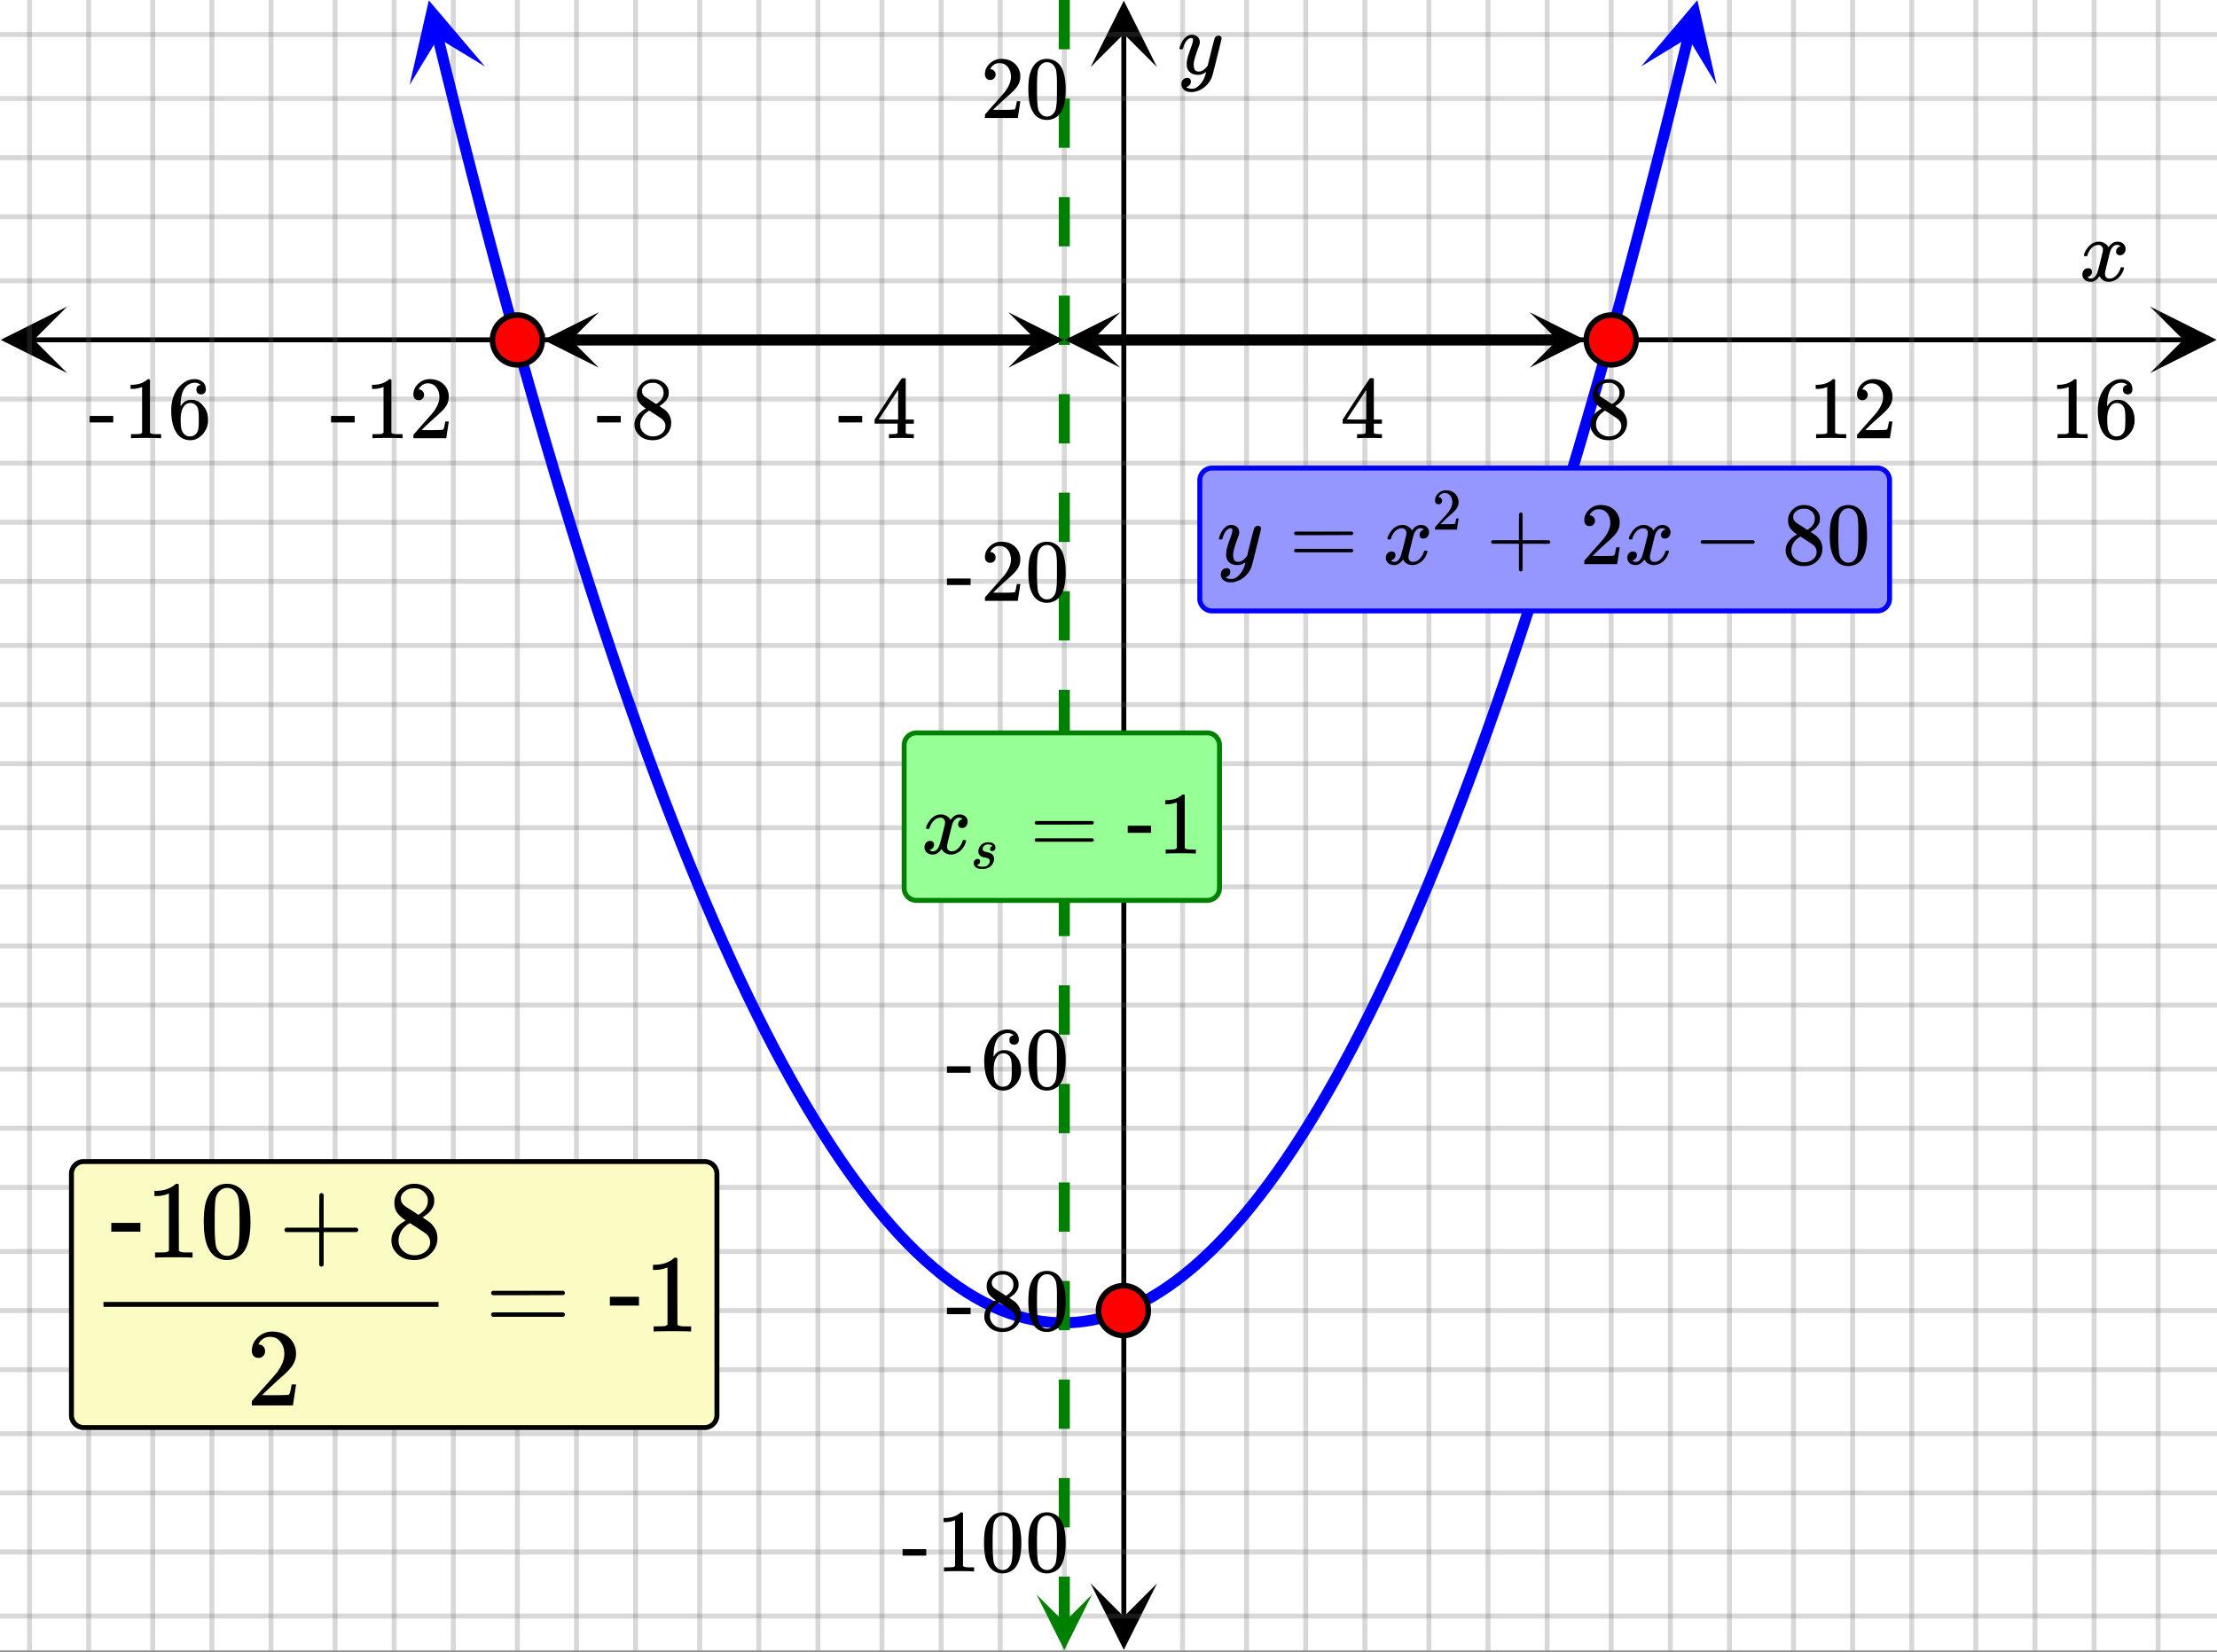 <svg xmlns="http://www.w3.org/2000/svg" xmlns:xlink="http://www.w3.org/1999/xlink" width="449.28" height="334.72" viewBox="0 0 336.96 251.04"><rect x="0" y="0" width="336.96" height="251.04" fill="#333333" stroke="none"/><defs><symbol overflow="visible" id="q"><path d="M.781-3.75C.727-3.8.703-3.848.703-3.89c.031-.25.172-.563.422-.938.414-.633.941-1.004 1.578-1.11.133-.007.235-.015.297-.015.313 0 .598.086.86.25.269.156.46.355.578.594.113-.157.187-.25.218-.282.332-.375.711-.562 1.14-.562.364 0 .661.105.891.312.227.211.344.465.344.766 0 .281-.078.516-.234.703a.776.776 0 0 1-.625.281.64.64 0 0 1-.422-.14.521.521 0 0 1-.156-.39c0-.415.222-.696.672-.845a.58.58 0 0 0-.141-.093.705.705 0 0 0-.39-.094.91.91 0 0 0-.266.031c-.336.149-.586.445-.75.89-.032.075-.164.579-.39 1.516-.231.93-.356 1.45-.376 1.563a1.827 1.827 0 0 0-.047.406c0 .211.063.383.188.516.125.125.289.187.5.187.383 0 .726-.16 1.031-.484.3-.32.508-.676.625-1.063.02-.082.04-.129.063-.14.03-.02.109-.031.234-.031.164 0 .25.039.25.109 0 .012-.012.058-.031.14-.149.563-.461 1.055-.938 1.47-.43.323-.875.484-1.344.484-.625 0-1.101-.282-1.421-.844-.262.406-.594.68-1 .812-.086.02-.2.032-.344.032-.524 0-.89-.188-1.11-.563a.953.953 0 0 1-.14-.531c0-.27.078-.5.234-.688a.798.798 0 0 1 .625-.28c.395 0 .594.187.594.562 0 .336-.164.574-.484.718a.359.359 0 0 1-.063.047l-.078.031c-.012.012-.024.016-.031.016h-.032c0 .031.063.074.188.125a.817.817 0 0 0 .36.078c.32 0 .597-.203.827-.61.102-.163.282-.75.532-1.75.05-.206.109-.437.171-.687.063-.257.11-.457.141-.593.031-.133.05-.211.063-.235a2.86 2.86 0 0 0 .078-.531.678.678 0 0 0-.188-.5.613.613 0 0 0-.484-.203c-.406 0-.762.156-1.063.469a2.562 2.562 0 0 0-.609 1.078c-.012.074-.031.12-.063.14a.752.752 0 0 1-.218.016zm0 0"/></symbol><symbol overflow="visible" id="x"><path d="M6.234-5.813c.125 0 .227.04.313.11.094.062.14.152.14.266 0 .117-.226 1.058-.671 2.828C5.578-.836 5.328.133 5.266.312a3.459 3.459 0 0 1-.688 1.22 3.641 3.641 0 0 1-1.11.874c-.491.239-.945.36-1.359.36-.687 0-1.152-.22-1.39-.657-.094-.125-.14-.304-.14-.53 0-.306.085-.544.265-.72.187-.168.379-.25.578-.25.394 0 .594.188.594.563 0 .332-.157.578-.47.734a.298.298 0 0 1-.062.032.295.295 0 0 0-.078.03c-.011.009-.023.016-.031.016L1.328 2c.031.05.129.11.297.172.133.05.273.078.422.078h.11c.155 0 .273-.012.359-.031.332-.094.648-.324.953-.688A3.69 3.69 0 0 0 4.188.25c.093-.3.14-.477.14-.531 0-.008-.012-.004-.031.015a.358.358 0 0 1-.078.047c-.336.239-.703.36-1.11.36-.46 0-.84-.106-1.14-.313-.293-.219-.48-.531-.563-.937a2.932 2.932 0 0 1-.015-.407c0-.218.007-.382.03-.5.063-.394.266-1.054.61-1.984.196-.531.297-.898.297-1.11a.838.838 0 0 0-.031-.265c-.024-.05-.074-.078-.156-.078h-.063c-.21 0-.406.094-.594.281-.293.293-.511.727-.656 1.297 0 .012-.008.027-.015.047a.188.188 0 0 1-.032.047l-.015.015c-.012.012-.028.016-.047.016h-.36C.305-3.8.281-3.836.281-3.86a.97.97 0 0 1 .047-.203c.188-.625.469-1.113.844-1.468.3-.282.617-.422.953-.422.383 0 .688.105.906.312.227.2.344.485.344.86-.023.168-.04.261-.047.281 0 .055-.07.246-.203.578-.367 1-.586 1.735-.656 2.203a1.857 1.857 0 0 0-.016.297c0 .344.05.61.156.797.114.18.313.266.594.266.207 0 .406-.051.594-.157a1.84 1.84 0 0 0 .422-.328c.093-.101.21-.242.36-.422a32.833 32.833 0 0 1 .25-1.063c.093-.35.175-.687.25-1 .343-1.35.534-2.062.577-2.124a.592.592 0 0 1 .578-.36zm0 0"/></symbol><symbol overflow="visible" id="r"><path d="M6.234 0c-.125-.031-.71-.047-1.75-.047-1.074 0-1.671.016-1.796.047h-.126v-.625h.422c.383-.008.618-.031.704-.063a.286.286 0 0 0 .171-.14c.008-.008.016-.25.016-.719v-.672h-3.5v-.625l2.031-3.11A431.58 431.58 0 0 1 4.5-9.108c.02-.008.113-.016.281-.016h.25l.078.078v6.203h1.235v.625H5.109V-.89a.25.25 0 0 0 .079.157c.07.062.328.101.765.109h.39V0zm-2.28-2.844v-4.5L1-2.859l1.469.015zm0 0"/></symbol><symbol overflow="visible" id="s"><path d="M2.313-4.516c-.438-.289-.778-.593-1.016-.906-.242-.312-.36-.723-.36-1.234 0-.383.07-.707.22-.969.195-.406.488-.734.874-.984.383-.25.82-.375 1.313-.375.613 0 1.144.164 1.594.484.445.324.722.734.828 1.234.007.055.015.164.015.329 0 .199-.008.328-.015.39-.137.594-.547 1.11-1.235 1.547l-.156.11c.5.343.758.523.781.53.664.544 1 1.215 1 2.016 0 .73-.265 1.356-.797 1.875-.53.508-1.199.766-2 .766C2.254.297 1.441-.11.922-.922c-.23-.32-.344-.71-.344-1.172 0-.976.578-1.785 1.735-2.422zM5-6.922c0-.383-.125-.71-.375-.984a1.69 1.69 0 0 0-.922-.516h-.437c-.48 0-.883.164-1.204.485-.23.21-.343.453-.343.734 0 .387.164.695.5.922.039.043.328.23.86.562l.78.516c.008-.008.067-.047.172-.11a2.95 2.95 0 0 0 .25-.187C4.758-5.883 5-6.36 5-6.922zM1.437-2.109c0 .523.192.96.579 1.312a2.01 2.01 0 0 0 1.359.516c.363 0 .695-.07 1-.219.3-.156.531-.36.688-.61.144-.226.218-.472.218-.734 0-.383-.156-.726-.468-1.031-.075-.07-.45-.328-1.125-.766l-.407-.265C3.133-4 3.02-4.07 2.937-4.125l-.109-.063-.156.079c-.563.367-.938.812-1.125 1.343-.074.243-.11.461-.11.657zm0 0"/></symbol><symbol overflow="visible" id="t"><path d="M5.61 0c-.157-.031-.872-.047-2.141-.047C2.207-.047 1.5-.03 1.344 0h-.157v-.625h.344c.52 0 .86-.008 1.016-.031.07-.008.18-.067.328-.172v-6.969c-.023 0-.059.016-.11.047a4.134 4.134 0 0 1-1.39.25h-.25v-.625h.25c.758-.02 1.39-.188 1.89-.5a2.46 2.46 0 0 0 .422-.313c.008-.03.063-.046.157-.046a.36.36 0 0 1 .234.078v8.078c.133.137.43.203.89.203h.798V0zm0 0"/></symbol><symbol overflow="visible" id="u"><path d="M1.484-5.781c-.25 0-.449-.078-.593-.235a.872.872 0 0 1-.22-.609c0-.645.243-1.195.735-1.656a2.46 2.46 0 0 1 1.766-.703c.77 0 1.41.21 1.922.625.508.418.82.964.937 1.64.008.168.016.32.016.453 0 .524-.156 1.012-.469 1.47-.25.374-.758.89-1.516 1.546-.324.281-.777.695-1.359 1.234l-.781.766 1.016.016c1.414 0 2.164-.024 2.25-.079.039-.007.085-.101.14-.28.031-.095.094-.4.188-.923v-.03h.53v.03l-.374 2.47V0h-5v-.25c0-.188.008-.29.031-.313.008-.007.383-.437 1.125-1.28.977-1.095 1.61-1.813 1.89-2.157.602-.82.907-1.57.907-2.25 0-.594-.156-1.086-.469-1.484-.312-.407-.746-.61-1.297-.61-.523 0-.945.235-1.265.703-.024.032-.047.079-.078.141a.274.274 0 0 0-.047.078c0 .012.02.016.062.016a.68.68 0 0 1 .547.25.801.801 0 0 1 .219.562c0 .23-.078.422-.235.578a.76.76 0 0 1-.578.235zm0 0"/></symbol><symbol overflow="visible" id="v"><path d="M5.031-8.11c-.199-.195-.48-.304-.843-.328-.625 0-1.153.274-1.579.813-.418.586-.625 1.492-.625 2.719L2-4.86l.11-.172c.363-.54.859-.813 1.484-.813.414 0 .781.09 1.094.266a2.6 2.6 0 0 1 .64.547c.219.242.395.492.531.75.196.449.297.933.297 1.453v.234c0 .211-.027.403-.078.578-.105.532-.383 1.032-.828 1.5-.387.407-.82.66-1.297.766a2.688 2.688 0 0 1-.547.047c-.168 0-.32-.016-.453-.047-.668-.125-1.2-.484-1.594-1.078C.83-1.66.563-2.79.563-4.218c0-.97.171-1.817.515-2.548.344-.726.82-1.296 1.438-1.703a2.62 2.62 0 0 1 1.562-.515c.531 0 .953.14 1.266.421.32.282.484.665.484 1.141 0 .23-.07.414-.203.547-.125.137-.297.203-.516.203-.218 0-.398-.062-.53-.187-.126-.125-.188-.301-.188-.532 0-.406.21-.644.64-.718zm-.593 3.235a1.18 1.18 0 0 0-.97-.484c-.335 0-.605.105-.812.312C2.22-4.597 2-3.883 2-2.907c0 .794.05 1.345.156 1.657.094.273.242.5.453.688.22.187.477.28.782.28.457 0 .804-.171 1.046-.515.133-.187.22-.41.25-.672.04-.258.063-.64.063-1.14v-.422c0-.508-.023-.895-.063-1.156a1.566 1.566 0 0 0-.25-.688zm0 0"/></symbol><symbol overflow="visible" id="w"><path d="M.14-2.406v-.985h3.594v.985zm0 0"/></symbol><symbol overflow="visible" id="y"><path d="M1.297-7.89c.5-.727 1.187-1.094 2.062-1.094.657 0 1.227.226 1.72.671.25.243.456.547.624.922.332.75.5 1.778.5 3.079 0 1.398-.195 2.46-.578 3.187-.25.523-.621.902-1.11 1.14a2.534 2.534 0 0 1-1.14.282c-1.031 0-1.79-.473-2.266-1.422-.386-.727-.578-1.79-.578-3.188 0-.832.051-1.519.156-2.062a4.48 4.48 0 0 1 .61-1.516zm3.031-.157a1.24 1.24 0 0 0-.953-.437c-.375 0-.7.148-.969.437-.199.211-.336.465-.406.766-.074.293-.121.797-.14 1.515 0 .063-.008.246-.016.547v.735c0 .855.008 1.453.031 1.796.031.637.082 1.09.156 1.36.07.273.207.508.406.703.25.273.563.406.938.406.363 0 .664-.133.906-.406.196-.195.332-.43.407-.703.07-.27.128-.723.171-1.36.008-.343.016-.94.016-1.796v-.735-.547c-.023-.718-.07-1.222-.14-1.515-.075-.301-.212-.555-.407-.766zm0 0"/></symbol><symbol overflow="visible" id="z"><path d="M.75-4.672c0-.125.063-.219.188-.281H9.53c.133.062.203.156.203.281 0 .094-.062.18-.187.25l-4.281.016H.969C.82-4.457.75-4.546.75-4.672zm0 2.61c0-.133.07-.223.219-.266h8.578a.249.249 0 0 0 .062.047l.063.047c.02.011.035.039.047.078.008.031.015.062.015.094 0 .117-.07.203-.203.265H.937C.813-1.859.75-1.945.75-2.063zm0 0"/></symbol><symbol overflow="visible" id="A"><path d="M.938-3.094C.813-3.164.75-3.258.75-3.375c0-.113.063-.203.188-.266h4.03v-2.015l.016-2.032c.094-.113.18-.171.266-.171.113 0 .203.07.266.203v4.015H9.53c.133.075.203.168.203.282 0 .105-.07.195-.203.265H5.516V.922c-.063.125-.157.187-.282.187-.117 0-.203-.062-.265-.187v-4.016zm0 0"/></symbol><symbol overflow="visible" id="C"><path d="M1.328-3.094c-.137-.07-.203-.164-.203-.281 0-.113.066-.203.203-.266h7.828c.133.075.203.168.203.282 0 .105-.07.195-.203.265zm0 0"/></symbol><symbol overflow="visible" id="B"><path d="M.984-3.86a.492.492 0 0 1-.39-.156.558.558 0 0 1-.14-.39c0-.438.16-.805.483-1.11.32-.312.711-.468 1.172-.468.52 0 .946.14 1.282.421.343.282.55.649.625 1.094.007.106.015.203.015.297 0 .344-.105.668-.312.969-.168.25-.508.594-1.016 1.031-.219.188-.515.465-.89.828l-.532.516h.672c.945 0 1.445-.016 1.5-.047.031 0 .063-.063.094-.188.02-.062.062-.265.125-.609v-.031h.36v.031l-.25 1.64V0H.452v-.172A.67.67 0 0 1 .47-.375c0-.008.25-.297.75-.86.656-.718 1.078-1.195 1.265-1.437.395-.539.594-1.039.594-1.5 0-.394-.105-.723-.312-.984-.2-.27-.485-.407-.86-.407-.343 0-.625.157-.843.47A.545.545 0 0 1 1-5a.223.223 0 0 0-.016.063h.047a.45.45 0 0 1 .36.171c.093.106.14.23.14.375a.513.513 0 0 1-.156.375.498.498 0 0 1-.39.157zm0 0"/></symbol><symbol overflow="visible" id="D"><path d="M1.063-1.438c.113 0 .203.04.265.11.07.062.11.148.11.25a.523.523 0 0 1-.094.297.56.56 0 0 1-.219.219C1.039-.532 1-.516 1-.516c-.012 0-.023.008-.031.016-.012 0-.012 0 0 0 .008.031.062.074.156.125.176.086.406.125.688.125.445 0 .765-.145.953-.438a.76.76 0 0 0 .14-.406c0-.195-.101-.343-.297-.437-.054-.032-.203-.07-.453-.125a.792.792 0 0 1-.14-.016.603.603 0 0 0-.125-.031c-.024-.008-.055-.02-.094-.031a.295.295 0 0 1-.078-.032c-.024-.007-.047-.02-.078-.03a1.302 1.302 0 0 1-.094-.063.85.85 0 0 1-.375-.735c0-.332.125-.633.375-.906.27-.313.648-.469 1.14-.469.583 0 .938.203 1.063.61.008.03.016.09.016.171a.578.578 0 0 1-.141.407.433.433 0 0 1-.36.156.34.34 0 0 1-.234-.078c-.054-.05-.078-.125-.078-.219 0-.195.086-.344.266-.437a.273.273 0 0 1 .078-.032c.02 0 .015-.015-.016-.046-.136-.133-.34-.204-.61-.204a.94.94 0 0 0-.608.204.624.624 0 0 0-.235.515c0 .106.047.2.14.281.063.055.212.106.454.157.281.062.46.117.547.156a.993.993 0 0 1 .562.625c.008.043.02.121.031.234 0 .211-.054.422-.156.64-.293.618-.844.923-1.656.923C1.113.094.707-.094.531-.47A.732.732 0 0 1 .47-.78c0-.188.054-.344.172-.469a.546.546 0 0 1 .421-.188zm0 0"/></symbol><symbol overflow="visible" id="E"><path d="M.656-4.234h3.547v1.078H.656zm0 0"/></symbol><symbol overflow="visible" id="F"><path d="M.938-5.844c0-.144.078-.258.234-.343h10.734c.164.085.25.199.25.343 0 .125-.078.23-.234.313l-5.36.015H1.22c-.188-.05-.282-.16-.282-.328zm0 3.266c0-.164.093-.274.28-.328h10.704c.008.011.035.031.078.062.04.024.066.043.078.063.02.011.035.039.047.078a.31.31 0 0 1 .031.125c0 .148-.086.262-.25.344H1.172c-.156-.082-.234-.196-.234-.344zm0 0"/></symbol><symbol overflow="visible" id="G"><path d="M1.86-7.219c-.325 0-.575-.097-.75-.297a1.102 1.102 0 0 1-.266-.75c0-.812.3-1.504.906-2.078a3.09 3.09 0 0 1 2.203-.875c.969 0 1.77.262 2.406.781.633.524 1.024 1.204 1.172 2.047.02.211.032.399.032.563 0 .648-.2 1.258-.594 1.828-.313.48-.95 1.125-1.907 1.938-.398.355-.953.87-1.671 1.546l-1 .954 1.28.015c1.759 0 2.696-.031 2.813-.094.04-.007.098-.125.172-.343.04-.125.117-.508.235-1.157v-.046h.671v.046L7.095-.047V0H.844v-.313c0-.226.008-.359.031-.39l1.422-1.61C3.516-3.663 4.3-4.563 4.657-5c.75-1.02 1.124-1.957 1.124-2.813 0-.738-.199-1.359-.593-1.859-.387-.5-.922-.75-1.61-.75-.656 0-1.187.293-1.594.875a4.1 4.1 0 0 0-.093.188.442.442 0 0 0-.047.093c0 .012.023.016.078.016.281 0 .504.105.672.313.176.199.265.433.265.703 0 .28-.093.523-.28.718-.18.2-.419.297-.72.297zm0 0"/></symbol><symbol overflow="visible" id="I"><path d="M7 0c-.188-.031-1.078-.047-2.672-.047-1.574 0-2.453.016-2.64.047h-.204v-.781h.438c.644 0 1.066-.016 1.266-.047.082-.008.218-.078.406-.203v-8.703a.36.36 0 0 0-.14.046 4.76 4.76 0 0 1-1.735.329H1.39v-.782h.328c.945-.03 1.734-.242 2.36-.64.194-.114.366-.242.515-.39.02-.032.086-.048.203-.048.113 0 .21.04.297.11v5.03l.015 5.048c.164.168.532.25 1.094.25h.984V0zm0 0"/></symbol><symbol overflow="visible" id="J"><path d="M1.61-9.86c.632-.906 1.492-1.359 2.577-1.359.82 0 1.54.281 2.157.844.312.293.57.672.781 1.14.414.938.625 2.22.625 3.844 0 1.743-.242 3.075-.719 4-.324.649-.789 1.118-1.39 1.407a3.12 3.12 0 0 1-1.422.359c-1.293 0-2.242-.586-2.844-1.766-.48-.925-.719-2.257-.719-4 0-1.039.067-1.898.203-2.578a5.842 5.842 0 0 1 .75-1.89zm3.796-.203a1.577 1.577 0 0 0-1.203-.53 1.6 1.6 0 0 0-1.203.53c-.25.262-.422.579-.516.954-.086.367-.136 1.007-.156 1.921 0 .063-.008.282-.015.657v.922c0 1.086.007 1.836.03 2.25.04.793.102 1.359.188 1.703.094.343.266.636.516.875.3.344.691.515 1.172.515a1.46 1.46 0 0 0 1.14-.515c.25-.239.414-.531.5-.875.094-.344.16-.91.204-1.703.019-.414.03-1.164.03-2.25 0-.25-.007-.555-.015-.922v-.657C6.055-8.101 6-8.742 5.906-9.108a1.988 1.988 0 0 0-.5-.954zm0 0"/></symbol><symbol overflow="visible" id="K"><path d="M1.172-3.875c-.156-.07-.234-.18-.234-.328 0-.156.078-.27.234-.344h5.047v-2.531l.015-2.516c.114-.144.22-.219.313-.219.144 0 .258.086.344.25v5.016h5.015c.164.094.25.211.25.344 0 .125-.086.234-.25.328H6.891v5.016c-.086.156-.2.234-.344.234-.149 0-.258-.078-.328-.234v-5.016zm0 0"/></symbol><symbol overflow="visible" id="L"><path d="M2.89-5.64c-.542-.364-.964-.739-1.265-1.126-.305-.394-.453-.914-.453-1.562 0-.477.094-.879.281-1.203a2.852 2.852 0 0 1 1.078-1.219c.477-.313 1.024-.469 1.64-.469.77 0 1.43.203 1.985.61.563.398.91.906 1.047 1.53.008.063.016.2.016.407 0 .25-.012.418-.032.5-.167.742-.68 1.383-1.53 1.922l-.204.14c.633.43.961.653.984.673.844.667 1.266 1.5 1.266 2.5 0 .917-.34 1.699-1.016 2.343-.667.645-1.5.969-2.5.969-1.375 0-2.39-.504-3.046-1.516-.282-.406-.422-.894-.422-1.468 0-1.227.722-2.239 2.172-3.032zm3.36-3c0-.477-.156-.883-.469-1.22a2.095 2.095 0 0 0-1.156-.656 6.539 6.539 0 0 0-.547-.015c-.594 0-1.094.203-1.5.61-.281.26-.422.57-.422.921 0 .492.203.875.61 1.156.05.055.41.29 1.078.703l.969.641c.007-.008.082-.055.218-.14.133-.083.239-.16.313-.235.601-.477.906-1.066.906-1.766zm-4.453 6c0 .656.238 1.203.719 1.64.488.43 1.054.64 1.703.64a2.76 2.76 0 0 0 1.25-.28c.375-.188.656-.43.843-.735.196-.29.297-.602.297-.938 0-.476-.199-.906-.593-1.28-.094-.083-.563-.4-1.407-.954a34.57 34.57 0 0 0-.515-.328 7.781 7.781 0 0 1-.422-.281l-.14-.078-.204.093c-.7.461-1.164 1.024-1.39 1.688-.094.293-.141.562-.141.812zm0 0"/></symbol><symbol overflow="visible" id="H"><path d="M.828-5.281H5.25v1.343H.828zm0 0"/></symbol><clipPath id="a"><path d="M0 0h336.96v250.879H0zm0 0"/></clipPath><clipPath id="b"><path d="M.102 46.598H11V57H.102zm0 0"/></clipPath><clipPath id="c"><path d="M326.79 46.598h10.17V57h-10.17zm0 0"/></clipPath><clipPath id="d"><path d="M4 0h325v250.879H4zm0 0"/></clipPath><clipPath id="e"><path d="M165.754 240H176v10.777h-10.246zm0 0"/></clipPath><clipPath id="f"><path d="M165.754 0H176v10.21h-10.246zm0 0"/></clipPath><clipPath id="g"><path d="M0 4h336.96v243H0zm0 0"/></clipPath><clipPath id="h"><path d="M62 0h12v13H62zm0 0"/></clipPath><clipPath id="i"><path d="M70.902-1.352l6.313 25.778-25.778 6.312-6.312-25.777zm0 0"/></clipPath><clipPath id="j"><path d="M249 0h12v13h-12zm0 0"/></clipPath><clipPath id="k"><path d="M249.45 10.082l6.308-25.781 25.777 6.312-6.308 25.778zm0 0"/></clipPath><clipPath id="l"><path d="M157 242.367h8.973v8.512H157zm0 0"/></clipPath><clipPath id="m"><path d="M232 47h8.926v8.887H232zm0 0"/></clipPath><clipPath id="n"><path d="M161 47h9.27v8.887H161zm0 0"/></clipPath><clipPath id="o"><path d="M82.594 47.46H92V56h-9.406zm0 0"/></clipPath><clipPath id="p"><path d="M153.25 47.46H162V56h-8.75zm0 0"/></clipPath></defs><g clip-path="url(#a)" fill="#fff"><path d="M0 0h337v250.879H0zm0 0"/><path d="M0 0h337v250.879H0zm0 0"/></g><path d="M5.055 51.652h326.89" fill="none" stroke="#000" stroke-width=".749"/><g clip-path="url(#b)"><path d="M10.21 46.598L.103 51.652l10.109 5.055-5.055-5.055zm0 0"/></g><g clip-path="url(#c)"><path d="M326.79 46.598l10.108 5.054-10.109 5.055 5.055-5.055zm0 0"/></g><g clip-path="url(#d)"><path d="M179.734 0v250.879M189.47 0v250.879M198.457 0v250.879M207.441 0v250.879M217.18 0v250.879M226.164 0v250.879M235.152 0v250.879M244.887 0v250.879M253.875 0v250.879M262.859 0v250.879M272.594 0v250.879M281.582 0v250.879M290.57 0v250.879M300.305 0v250.879M309.293 0v250.879M318.277 0v250.879M328.012 0v250.879M161.762 0v250.879M152.023 0v250.879M143.04 0v250.879M134.051 0v250.879M124.316 0v250.879M115.328 0v250.879M106.344 0v250.879M96.605 0v250.879M87.621 0v250.879M78.633 0v250.879M68.898 0v250.879M59.91 0v250.879M50.926 0v250.879M41.188 0v250.879M32.203 0v250.879M23.215 0v250.879M13.48 0v250.879M4.492 0v250.879" fill="none" stroke-linecap="round" stroke-linejoin="round" stroke="#666" stroke-opacity=".251" stroke-width=".749"/></g><path d="M170.809 245.824V5.054" fill="none" stroke="#000" stroke-width=".749"/><g clip-path="url(#e)"><path d="M165.754 240.668l5.055 10.11 5.054-10.11-5.054 5.055zm0 0"/></g><g clip-path="url(#f)"><path d="M165.754 10.21L170.809.103l5.054 10.109-5.054-5.055zm0 0"/></g><g clip-path="url(#g)"><path d="M0 42.688h337M0 32.949h337M0 23.965h337M0 14.977h337M0 5.242h337M0 60.66h337M0 70.395h337M0 79.383h337M0 88.367h337M0 98.105h337M0 107.09h337M0 116.078h337M0 125.813h337M0 134.8h337M0 143.785h337M0 152.773h337M0 162.508h337M0 171.496h337M0 180.481h337M0 190.219h337M0 199.203h337M0 208.191h337M0 217.926h337M0 226.914h337M0 235.898h337M0 245.637h337" fill="none" stroke-linecap="round" stroke-linejoin="round" stroke="#666" stroke-opacity=".251" stroke-width=".749"/></g><path d="M66.55 5.664l1.274 5.211 1.278 5.14 1.273 5.07 1.277 5 1.274 4.93 1.277 4.86 1.274 4.785 1.277 4.719 1.273 4.648 1.278 4.578 1.277 4.504 1.273 4.438 1.278 4.367 1.273 4.293 1.278 4.227 1.273 4.152 1.277 4.086 1.274 4.012 1.277 3.945L92.06 96.5l1.277 3.805 1.273 3.73 1.278 3.66 1.277 3.594 1.274 3.52 1.277 3.449 1.273 3.383 1.278 3.308 1.273 3.239 1.277 3.167 1.274 3.098 1.277 3.027 1.274 2.961 1.277 2.887 1.277 2.817 1.274 2.746 1.277 2.675 1.274 2.606 1.277 2.531 1.273 2.465 1.278 2.395 1.273 2.324 1.277 2.254 1.274 2.183 1.277 2.11 1.278 2.043 1.273 1.972 1.277 1.903 1.274 1.828 1.277 1.761 1.274 1.692 1.277 1.617 1.273 1.55 1.278 1.477 1.273 1.41 1.277 1.336 1.278 1.27 1.273 1.195 1.278 1.125 1.273 1.059 1.277.984 1.274.914 1.277.848 1.274.773 1.277.704 1.273.632 1.278.567 1.277.492 1.274.422 1.277.351 1.273.282 1.278.21 1.273.141 1.277.07h1.274l1.277-.07 1.274-.14 1.277-.211 1.277-.285 1.274-.352 1.277-.422 1.274-.492 1.277-.563 1.273-.636 1.278-.703 1.273-.774 1.277-.848 1.274-.914 1.277-.988 1.278-1.055 1.273-1.125 1.277-1.199 1.274-1.265 1.277-1.34 1.274-1.41 1.277-1.477 1.273-1.55 1.278-1.622 1.273-1.687 1.278-1.762 1.277-1.832 1.273-1.899 1.278-1.972 1.273-2.043 1.277-2.113 1.274-2.184 1.277-2.254 1.274-2.324 1.277-2.395 1.273-2.465 1.278-2.535 1.273-2.605 1.278-2.676 1.277-2.746 1.273-2.816 1.278-2.887 1.273-2.957 1.277-3.028 1.274-3.101 1.277-3.168 1.274-3.238 1.277-3.313 1.273-3.379 1.278-3.449 1.277-3.523 1.274-3.59 1.277-3.664 1.273-3.73 1.278-3.806 1.273-3.87 1.277-3.946 1.274-4.012 1.277-4.086 1.274-4.152 1.277-4.226 1.277-4.297 1.274-4.368 1.277-4.433 1.274-4.508 1.277-4.578 1.273-4.649 1.278-4.718 1.273-4.785 1.278-4.86 1.273-4.93 1.277-5 1.278-5.07 1.273-5.14 1.277-5.211" fill="none" stroke-width="1.685" stroke-linecap="round" stroke-linejoin="round" stroke="#00f"/><g clip-path="url(#h)"><g clip-path="url(#i)"><path d="M73.707 10.105L65.176.051 62.25 12.91l4.328-7.13zm0 0" fill="#00f"/></g></g><g clip-path="url(#j)"><g clip-path="url(#k)"><path d="M249.45 10.082L257.98.027l2.926 12.86-4.328-7.133zm0 0" fill="#00f"/></g></g><path d="M162.602 0v7.488h-1.684V0m1.684 14.977v7.488h-1.684v-7.488m1.684 14.98v7.488h-1.684v-7.488m1.684 14.977v7.488h-1.684v-7.488m1.684 14.976v7.488h-1.684V59.91m1.684 14.98v7.489h-1.684V74.89m1.684 14.976v7.488h-1.684v-7.488m1.684 14.977v7.488h-1.684v-7.488m1.684 14.976v7.493h-1.684v-7.493m1.684 14.98v7.49h-1.684v-7.49m1.684 14.977v7.489h-1.684v-7.489m1.684 14.977v7.492h-1.684v-7.492m1.684 14.98v7.489h-1.684v-7.489m1.684 14.977v7.488h-1.684v-7.488m1.684 14.976v7.493h-1.684v-7.493m1.684 14.981v7.488h-1.684v-7.488m1.684 14.977v7.02h-1.684v-7.02" fill="green"/><g clip-path="url(#l)"><path d="M165.973 242.367l-4.211 8.426-4.215-8.426 4.215 4.215zm0 0" fill="green"/></g><path d="M236.797 51.672h-70.824" fill="none" stroke-width="1.685" stroke="#000"/><g clip-path="url(#m)"><path d="M232.5 55.887l8.426-4.215-8.426-4.211 4.215 4.21zm0 0"/></g><g clip-path="url(#n)"><path d="M170.27 55.887l-8.426-4.215 8.426-4.211-4.211 4.21zm0 0"/></g><path d="M86.723 51.672h70.824" fill="none" stroke-width="1.685" stroke="#000"/><g clip-path="url(#o)"><path d="M91.02 47.46l-8.426 4.212 8.426 4.215-4.215-4.215zm0 0"/></g><g clip-path="url(#p)"><path d="M153.25 47.46l8.426 4.212-8.426 4.215 4.215-4.215zm0 0"/></g><path d="M248.668 51.672a3.81 3.81 0 0 1-1.105 2.676 3.734 3.734 0 0 1-1.23.82 3.777 3.777 0 0 1-4.938-2.047 3.692 3.692 0 0 1-.29-1.45c0-.5.094-.983.29-1.444a3.768 3.768 0 0 1 3.492-2.336c.5 0 .984.097 1.445.289a3.768 3.768 0 0 1 2.047 2.047c.195.46.289.945.289 1.445zm0 0M82.414 51.672a3.76 3.76 0 0 1-1.105 2.676 3.758 3.758 0 0 1-1.227.82 3.763 3.763 0 0 1-2.894 0 3.678 3.678 0 0 1-1.227-.82 3.758 3.758 0 0 1-.82-1.227 3.763 3.763 0 0 1 0-2.894c.191-.465.464-.872.82-1.227a3.678 3.678 0 0 1 1.227-.82 3.763 3.763 0 0 1 2.895 0 3.779 3.779 0 0 1 2.047 2.047c.19.46.284.945.284 1.445zm0 0M174.527 199.203a3.76 3.76 0 0 1-1.105 2.676 3.758 3.758 0 0 1-1.227.82 3.837 3.837 0 0 1-1.449.29 3.817 3.817 0 0 1-1.445-.29 3.678 3.678 0 0 1-1.227-.82 3.758 3.758 0 0 1-.82-1.227 3.763 3.763 0 0 1 0-2.894c.191-.465.465-.871.82-1.227a3.678 3.678 0 0 1 1.227-.82 3.763 3.763 0 0 1 2.895 0 3.779 3.779 0 0 1 2.047 2.047c.19.46.284.945.284 1.445zm0 0" fill="red" stroke-width=".843" stroke="#000"/><use xlink:href="#q" x="316.031" y="42.687"/><use xlink:href="#r" x="203.698" y="66.614"/><use xlink:href="#s" x="241.142" y="66.614"/><use xlink:href="#t" x="274.842" y="66.614"/><use xlink:href="#u" x="281.582" y="66.614"/><use xlink:href="#t" x="311.538" y="66.614"/><use xlink:href="#v" x="318.278" y="66.614"/><use xlink:href="#w" x="127.311" y="66.614"/><use xlink:href="#r" x="132.553" y="66.614"/><use xlink:href="#w" x="90.616" y="66.614"/><use xlink:href="#s" x="95.858" y="66.614"/><use xlink:href="#w" x="50.176" y="66.614"/><use xlink:href="#t" x="55.418" y="66.614"/><use xlink:href="#u" x="62.158" y="66.614"/><use xlink:href="#w" x="13.48" y="66.614"/><use xlink:href="#t" x="18.722" y="66.614"/><use xlink:href="#v" x="25.462" y="66.614"/><use xlink:href="#x" x="178.984" y="11.233"/><use xlink:href="#u" x="149.029" y="17.936"/><use xlink:href="#y" x="155.769" y="17.936"/><use xlink:href="#w" x="143.787" y="91.327"/><use xlink:href="#u" x="149.029" y="91.327"/><use xlink:href="#y" x="155.769" y="91.327"/><use xlink:href="#w" x="143.787" y="128.771"/><use xlink:href="#r" x="149.029" y="128.771"/><use xlink:href="#y" x="155.769" y="128.771"/><use xlink:href="#w" x="143.787" y="165.467"/><use xlink:href="#v" x="149.029" y="165.467"/><use xlink:href="#y" x="155.769" y="165.467"/><use xlink:href="#w" x="143.787" y="202.163"/><use xlink:href="#s" x="149.029" y="202.163"/><use xlink:href="#y" x="155.769" y="202.163"/><use xlink:href="#w" x="137.047" y="238.858"/><use xlink:href="#t" x="142.289" y="238.858"/><use xlink:href="#y" x="149.029" y="238.858"/><use xlink:href="#y" x="155.769" y="238.858"/><path d="M182.355 90.988V73.016a1.88 1.88 0 0 1 .547-1.325c.176-.175.38-.308.61-.406.226-.094.465-.14.715-.14h101.101a1.88 1.88 0 0 1 1.324.546c.172.176.309.38.403.61.097.23.144.469.144.715v17.972c0 .25-.047.489-.144.719a1.866 1.866 0 0 1-1.727 1.156H184.227c-.25 0-.489-.047-.715-.144a1.876 1.876 0 0 1-1.016-1.012 1.885 1.885 0 0 1-.14-.719zm0 0" fill="#9696ff" stroke="#00f" stroke-width=".749"/><use xlink:href="#x" x="184.976" y="85.748"/><use xlink:href="#z" x="195.94" y="85.748"/><use xlink:href="#q" x="210.169" y="85.748"/><use xlink:href="#A" x="225.895" y="85.748"/><use xlink:href="#B" x="217.658" y="80.506"/><use xlink:href="#u" x="240.124" y="85.748"/><use xlink:href="#q" x="246.864" y="85.748"/><use xlink:href="#C" x="257.349" y="85.748"/><use xlink:href="#s" x="270.829" y="85.748"/><use xlink:href="#y" x="277.569" y="85.748"/><path d="M137.422 134.988V113.27a1.851 1.851 0 0 1 .547-1.325 1.866 1.866 0 0 1 1.324-.547h44.184a1.856 1.856 0 0 1 1.324.547c.176.176.312.38.406.61.094.226.145.465.145.715v21.718a1.884 1.884 0 0 1-1.157 1.73c-.23.095-.468.141-.718.141h-44.184a1.866 1.866 0 0 1-1.871-1.87zm0 0" fill="#96ff96" stroke="green" stroke-width=".749"/><use xlink:href="#q" x="140.042" y="129.745"/><use xlink:href="#z" x="156.518" y="129.745"/><use xlink:href="#D" x="147.531" y="131.992"/><use xlink:href="#E" x="170.747" y="129.745"/><use xlink:href="#t" x="175.989" y="129.745"/><path d="M10.86 215.117v-36.695a1.866 1.866 0 0 1 1.87-1.871h94.36c.25 0 .488.047.719.14.226.098.43.23.605.407.176.175.313.379.406.609.094.227.145.469.145.715v36.695a1.889 1.889 0 0 1-.55 1.324 1.856 1.856 0 0 1-1.325.547H12.73a1.866 1.866 0 0 1-1.87-1.87zm0 0" fill="#fafcc4" stroke="#000" stroke-width=".749"/><g><use xlink:href="#F" x="73.707" y="202.387"/></g><g><use xlink:href="#G" x="37.433" y="213.62"/></g><path d="M15.727 197.895h50.925v.746H15.727zm0 0"/><g><use xlink:href="#H" x="16.089" y="191.153"/></g><g><use xlink:href="#I" x="22.081" y="191.153"/></g><g><use xlink:href="#J" x="30.318" y="191.153"/></g><g><use xlink:href="#K" x="42.301" y="191.153"/></g><g><use xlink:href="#L" x="58.776" y="191.153"/></g><g><use xlink:href="#H" x="91.868" y="202.387"/></g><g><use xlink:href="#I" x="97.859" y="202.387"/></g></svg>